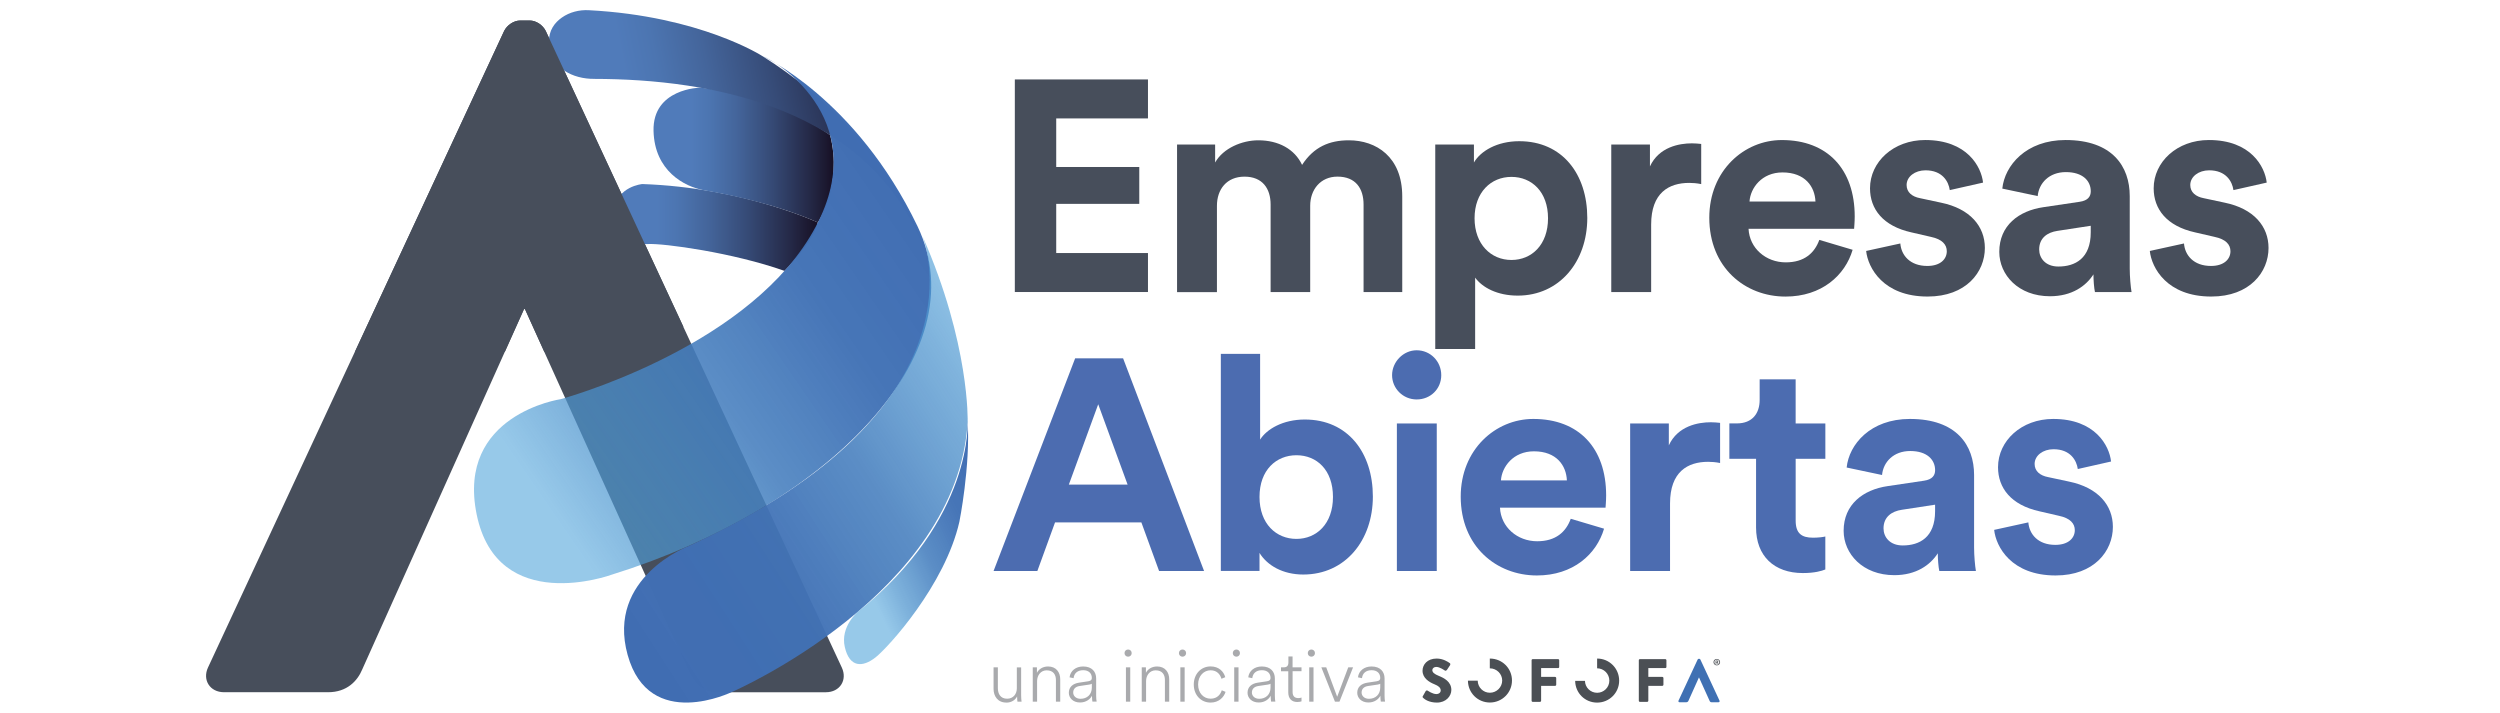 <?xml version="1.0" encoding="UTF-8"?>
<svg id="Layer_1" data-name="Layer 1" xmlns="http://www.w3.org/2000/svg" xmlns:xlink="http://www.w3.org/1999/xlink" viewBox="0 0 912 260">
  <defs>
    <style>
      .cls-1 {
        fill: url(#Degradado_sin_nombre_82);
      }

      .cls-1, .cls-2, .cls-3, .cls-4, .cls-5, .cls-6, .cls-7, .cls-8, .cls-9, .cls-10, .cls-11 {
        stroke-width: 0px;
      }

      .cls-2 {
        fill: url(#linear-gradient);
      }

      .cls-3 {
        fill: url(#Degradado_sin_nombre_82-2);
      }

      .cls-4 {
        fill: url(#Degradado_sin_nombre_82-3);
      }

      .cls-5 {
        fill: url(#linear-gradient-2);
      }

      .cls-6 {
        fill: url(#linear-gradient-3);
      }

      .cls-7 {
        fill: #4c6cb0;
      }

      .cls-8 {
        fill: #4b4f54;
      }

      .cls-9 {
        fill: #474e5b;
      }

      .cls-10 {
        fill: #3f70b3;
      }

      .cls-11 {
        fill: #a9aaad;
      }
    </style>
    <linearGradient id="Degradado_sin_nombre_82" data-name="Degradado sin nombre 82" x1="224.05" y1="82.98" x2="298.37" y2="82.98" gradientUnits="userSpaceOnUse">
      <stop offset=".21" stop-color="#507bba"/>
      <stop offset=".31" stop-color="#4c75b1"/>
      <stop offset=".46" stop-color="#44659b"/>
      <stop offset=".65" stop-color="#364b77"/>
      <stop offset=".87" stop-color="#242846"/>
      <stop offset="1" stop-color="#171024"/>
    </linearGradient>
    <linearGradient id="Degradado_sin_nombre_82-2" data-name="Degradado sin nombre 82" x1="238.4" y1="56.56" x2="304.18" y2="56.56" xlink:href="#Degradado_sin_nombre_82"/>
    <linearGradient id="Degradado_sin_nombre_82-3" data-name="Degradado sin nombre 82" x1="521.22" y1="191.16" x2="640.55" y2="191.16" gradientTransform="translate(-339.61 -22.13) rotate(-11.54)" xlink:href="#Degradado_sin_nombre_82"/>
    <linearGradient id="linear-gradient" x1="478.23" y1="289.63" x2="644.23" y2="219.09" gradientTransform="translate(-339.61 -22.13) rotate(-11.54)" gradientUnits="userSpaceOnUse">
      <stop offset="0" stop-color="#52a5db" stop-opacity=".6"/>
      <stop offset=".15" stop-color="#4c94ce" stop-opacity=".72"/>
      <stop offset=".41" stop-color="#457ebe" stop-opacity=".88"/>
      <stop offset=".69" stop-color="#4171b5" stop-opacity=".97"/>
      <stop offset="1" stop-color="#406db2"/>
    </linearGradient>
    <linearGradient id="linear-gradient-2" x1="504.14" y1="350.59" x2="666.91" y2="286.86" gradientTransform="translate(-339.61 -22.13) rotate(-11.54)" gradientUnits="userSpaceOnUse">
      <stop offset="0" stop-color="#406db2"/>
      <stop offset=".31" stop-color="#4171b5" stop-opacity=".97"/>
      <stop offset=".59" stop-color="#457ebe" stop-opacity=".88"/>
      <stop offset=".85" stop-color="#4c94ce" stop-opacity=".72"/>
      <stop offset="1" stop-color="#52a5db" stop-opacity=".6"/>
    </linearGradient>
    <linearGradient id="linear-gradient-3" x1="593.57" y1="356.16" x2="652.06" y2="340.86" xlink:href="#linear-gradient"/>
  </defs>
  <g>
    <path class="cls-9" d="m370.21,106.54V28.98h48.57v14.22h-33.47v17.72h30.3v13.45h-30.3v17.94h33.47v14.22h-48.57Z"/>
    <path class="cls-9" d="m429.39,106.54v-53.82h13.89v6.56c2.95-5.25,9.84-8.1,15.75-8.1,7.33,0,13.24,3.17,15.97,8.97,4.27-6.56,9.96-8.97,17.07-8.97,9.95,0,19.47,6.02,19.47,20.46v34.9h-14.11v-31.94c0-5.8-2.84-10.17-9.52-10.17-6.24,0-9.95,4.81-9.95,10.61v31.51h-14.44v-31.94c0-5.8-2.95-10.17-9.52-10.17s-10.06,4.7-10.06,10.61v31.51h-14.55Z"/>
    <path class="cls-9" d="m523.58,127.32V52.72h14.11v6.56c2.41-4.16,8.42-7.77,16.52-7.77,15.75,0,24.83,12.03,24.83,28s-10.17,28.33-25.38,28.33c-7.44,0-12.91-2.95-15.53-6.56v26.03h-14.55Zm27.79-62.79c-7.44,0-13.45,5.58-13.45,15.1s6.02,15.21,13.45,15.21,13.35-5.58,13.35-15.21-5.91-15.1-13.35-15.1Z"/>
    <path class="cls-9" d="m620.61,67.16c-1.64-.33-3.06-.44-4.38-.44-7.44,0-13.89,3.61-13.89,15.21v24.61h-14.55v-53.82h14.11v7.99c3.28-7.11,10.72-8.42,15.31-8.42,1.2,0,2.3.11,3.39.22v14.66Z"/>
    <path class="cls-9" d="m675.84,91.12c-2.73,9.3-11.27,17.07-24.5,17.07-14.77,0-27.79-10.61-27.79-28.77,0-17.17,12.69-28.33,26.47-28.33,16.63,0,26.58,10.61,26.58,27.89,0,2.08-.22,4.26-.22,4.48h-38.51c.33,7.11,6.34,12.25,13.57,12.25,6.78,0,10.5-3.39,12.25-8.2l12.14,3.61Zm-13.56-17.61c-.22-5.36-3.72-10.61-12.03-10.61-7.55,0-11.71,5.69-12.03,10.61h24.07Z"/>
    <path class="cls-9" d="m693.24,88.82c.33,4.27,3.5,8.2,9.84,8.2,4.81,0,7.11-2.52,7.11-5.36,0-2.41-1.64-4.38-5.8-5.25l-7.11-1.64c-10.39-2.3-15.1-8.53-15.1-16.08,0-9.63,8.53-17.61,20.13-17.61,15.31,0,20.46,9.73,21.11,15.53l-12.14,2.74c-.44-3.17-2.73-7.22-8.86-7.22-3.83,0-6.89,2.3-6.89,5.36,0,2.63,1.97,4.26,4.92,4.81l7.66,1.64c10.61,2.19,15.97,8.64,15.97,16.52,0,8.75-6.78,17.72-20.89,17.72-16.19,0-21.77-10.5-22.42-16.63l12.47-2.73Z"/>
    <path class="cls-9" d="m745.42,75.58l13.24-1.97c3.06-.44,4.05-1.97,4.05-3.83,0-3.83-2.95-7-9.08-7s-9.84,4.05-10.28,8.75l-12.91-2.73c.87-8.42,8.64-17.72,23.08-17.72,17.07,0,23.41,9.63,23.41,20.46v26.47c0,2.84.33,6.67.66,8.53h-13.35c-.33-1.42-.55-4.38-.55-6.45-2.73,4.27-7.88,7.98-15.86,7.98-11.49,0-18.49-7.77-18.49-16.19,0-9.63,7.11-14.99,16.08-16.3Zm17.28,9.19v-2.41l-12.14,1.86c-3.72.55-6.67,2.63-6.67,6.78,0,3.17,2.3,6.23,7,6.23,6.13,0,11.81-2.95,11.81-12.47Z"/>
    <path class="cls-9" d="m796.72,88.82c.33,4.27,3.5,8.2,9.84,8.2,4.81,0,7.11-2.52,7.11-5.36,0-2.41-1.64-4.38-5.8-5.25l-7.11-1.64c-10.39-2.3-15.1-8.53-15.1-16.08,0-9.63,8.53-17.61,20.13-17.61,15.31,0,20.46,9.73,21.11,15.53l-12.14,2.74c-.44-3.17-2.73-7.22-8.86-7.22-3.83,0-6.89,2.3-6.89,5.36,0,2.63,1.97,4.26,4.92,4.81l7.66,1.64c10.61,2.19,15.97,8.64,15.97,16.52,0,8.75-6.78,17.72-20.89,17.72-16.19,0-21.77-10.5-22.42-16.63l12.47-2.73Z"/>
  </g>
  <g>
    <path class="cls-7" d="m416.38,190.57h-31.5l-6.45,17.72h-15.97l29.75-77.56h17.5l29.53,77.56h-16.41l-6.46-17.72Zm-26.47-13.78h21.44l-10.72-29.32-10.72,29.32Z"/>
    <path class="cls-7" d="m445.36,208.29v-79.2h14.33v31.28c2.4-3.83,8.31-7.33,16.3-7.33,15.75,0,24.83,12.14,24.83,28.11s-10.06,28.44-25.38,28.44c-7.44,0-13.13-3.28-15.97-7.88v6.56h-14.11Zm27.57-42.22c-7.33,0-13.46,5.36-13.46,15.21s6.13,15.31,13.46,15.31,13.34-5.47,13.34-15.31-5.91-15.21-13.34-15.21Z"/>
    <path class="cls-7" d="m516.8,127.78c5.03,0,8.97,4.05,8.97,9.08s-3.94,8.86-8.97,8.86-8.97-4.05-8.97-8.86,4.05-9.08,8.97-9.08Zm-7.22,80.51v-53.82h14.55v53.82h-14.55Z"/>
    <path class="cls-7" d="m585.16,192.86c-2.73,9.3-11.27,17.07-24.5,17.07-14.77,0-27.79-10.61-27.79-28.77,0-17.17,12.69-28.33,26.47-28.33,16.63,0,26.58,10.61,26.58,27.89,0,2.08-.22,4.26-.22,4.48h-38.51c.33,7.11,6.34,12.25,13.57,12.25,6.78,0,10.5-3.39,12.25-8.2l12.14,3.61Zm-13.56-17.61c-.22-5.36-3.72-10.61-12.03-10.61-7.55,0-11.71,5.69-12.03,10.61h24.07Z"/>
    <path class="cls-7" d="m627.5,168.91c-1.64-.33-3.06-.44-4.38-.44-7.44,0-13.89,3.61-13.89,15.21v24.61h-14.55v-53.82h14.11v7.99c3.28-7.11,10.72-8.42,15.31-8.42,1.2,0,2.3.11,3.39.22v14.66Z"/>
    <path class="cls-7" d="m655.06,154.47h10.83v12.91h-10.83v22.53c0,4.71,2.19,6.24,6.34,6.24,1.75,0,3.72-.22,4.48-.44v12.03c-1.31.55-3.94,1.31-8.2,1.31-10.5,0-17.07-6.24-17.07-16.63v-25.05h-9.74v-12.91h2.74c5.69,0,8.31-3.72,8.31-8.53v-7.55h13.13v16.08Z"/>
    <path class="cls-7" d="m688.64,177.33l13.24-1.97c3.06-.44,4.05-1.97,4.05-3.83,0-3.83-2.95-7-9.08-7s-9.84,4.05-10.28,8.75l-12.91-2.73c.87-8.42,8.64-17.72,23.08-17.72,17.07,0,23.41,9.63,23.41,20.46v26.47c0,2.84.33,6.67.66,8.53h-13.35c-.33-1.42-.55-4.38-.55-6.45-2.73,4.27-7.88,7.98-15.86,7.98-11.49,0-18.49-7.77-18.49-16.19,0-9.63,7.11-14.99,16.08-16.3Zm17.28,9.19v-2.41l-12.14,1.86c-3.72.55-6.67,2.63-6.67,6.78,0,3.17,2.3,6.23,7,6.23,6.13,0,11.81-2.95,11.81-12.47Z"/>
    <path class="cls-7" d="m739.94,190.57c.33,4.27,3.5,8.2,9.84,8.2,4.81,0,7.11-2.52,7.11-5.36,0-2.41-1.64-4.38-5.8-5.25l-7.11-1.64c-10.39-2.3-15.1-8.53-15.1-16.08,0-9.63,8.53-17.61,20.13-17.61,15.31,0,20.46,9.73,21.11,15.53l-12.14,2.74c-.44-3.17-2.73-7.22-8.86-7.22-3.83,0-6.89,2.3-6.89,5.36,0,2.63,1.97,4.26,4.92,4.81l7.66,1.64c10.61,2.19,15.97,8.64,15.97,16.52,0,8.75-6.78,17.72-20.89,17.72-16.19,0-21.77-10.5-22.42-16.63l12.47-2.73Z"/>
  </g>
  <path class="cls-9" d="m191.5,112.74h-.34l-59.03,131.5c-1.73,4.14-5.52,8.28-12.43,8.28h-37.96c-5.19,0-7.94-4.48-5.88-8.97L183.91,11.28c1.04-2.07,3.45-3.8,5.87-3.8h3.44c2.42,0,4.84,1.72,5.86,3.8l108.03,232.28c2.07,4.49-.69,8.97-5.86,8.97h-38.32c-6.2,0-8.97-2.07-12.08-8.62l-59.36-131.16Z"/>
  <g>
    <path class="cls-1" d="m298.37,81.16s-27.34-12.76-64.06-14.02c0,0-9.21.84-10.17,9.37-.97,8.53,6.38,12.87,12.14,12.52,5.76-.34,31.24,3.16,49.91,9.79,0,0,10.63-10.67,12.18-17.67Z"/>
    <path class="cls-3" d="m302.86,49.34s-18.46-14.36-47.49-17.37c0,0-17.34.3-16.96,15.78.36,14.59,11.24,20.35,18.45,21.66,7.21,1.31,24.96,4.5,41.51,11.75,0,0,9.14-13.44,4.48-31.82Z"/>
    <path class="cls-4" d="m216.71,28.78c42.91.06,100.59,10.32,120.63,62.53,0,0-11.27-40.77-59.21-70.84,0,0-22.57-14.62-63.34-16.75-3.48-.18-6.99.69-9.84,2.7-2.54,1.79-4.82,4.62-4.68,8.97.31,9.66,9,13.45,16.45,13.38Z"/>
    <path class="cls-2" d="m204.49,145.63s65.58-17.65,90.88-59.08c25.3-41.43-11.87-64.26-17.25-66.08,0,0,34.13,15.38,56.58,62.06,22.45,46.68-33.33,102.83-111.72,127.17,0,0-41.5,15.14-49.1-22.07-7.43-36.41,30.6-42,30.6-42Z"/>
    <path class="cls-5" d="m251.36,199.12s-30.28,11.39-22.4,39.79c7.88,28.4,38.18,13.46,38.18,13.46,0,0,82.11-35.63,85.86-98.45,0,0,.88-28.4-16.49-67.8,0,0,25.94,62.18-85.15,112.99Z"/>
    <path class="cls-6" d="m313.05,223.08s-6.61,5.43-4.86,12.99c1.75,7.56,6.52,7.42,11.19,3.76,4.67-3.66,25.36-26.42,30.6-49.48,0,0,4.05-20.15,3.02-37.01,0,0,2.35,35.98-39.95,69.75Z"/>
  </g>
  <path class="cls-9" d="m249.3,119.22L199.09,11.28c-1.03-2.07-3.44-3.8-5.86-3.8h-3.44c-2.42,0-4.83,1.72-5.87,3.8l-54.47,117.11h54.7l7.02-15.64h.34l7.08,15.64h44.2c.29-3.94,2.47-7.71,6.52-9.17Z"/>
  <g>
    <g>
      <path class="cls-11" d="m367.12,256.3c-3.17,0-4.67-2.36-4.67-4.98v-7.87h1.57v7.61c0,1.99.92,3.83,3.38,3.83,2.23,0,3.54-1.7,3.54-3.8v-7.63h1.57v10.13c0,.94.08,1.84.16,2.39h-1.5c-.05-.26-.13-.97-.13-1.76v-.18c-.58,1.21-1.97,2.28-3.94,2.28Z"/>
      <path class="cls-11" d="m378.32,255.96h-1.57v-12.51h1.52v1.99c.68-1.34,2.15-2.31,4.07-2.31,2.94,0,4.43,2.1,4.43,4.67v8.16h-1.57v-7.9c0-1.97-.97-3.52-3.38-3.52-2.15,0-3.49,1.81-3.49,3.94v7.48Z"/>
      <path class="cls-11" d="m389.91,252.73c0-2.12,1.47-3.36,3.75-3.7l3.33-.5c1.08-.16,1.31-.63,1.31-1.21,0-1.65-1.1-2.83-3.15-2.83s-3.31,1.1-3.51,2.91l-1.47-.31c.29-2.39,2.28-3.96,4.96-3.96,3.25,0,4.75,1.97,4.75,4.35v6.32c0,1,.08,1.63.18,2.15h-1.55c-.05-.29-.16-1.13-.16-2.15-.58,1.18-2.07,2.47-4.35,2.47-2.62,0-4.09-1.73-4.09-3.54Zm8.39-1.89v-1.42c-.08.08-.42.24-.92.31l-3.49.52c-1.47.21-2.39,1.02-2.39,2.39,0,1.15.94,2.28,2.68,2.28,2.39,0,4.12-1.57,4.12-4.09Z"/>
      <path class="cls-11" d="m411.53,236.94c.74,0,1.31.55,1.31,1.31s-.58,1.31-1.31,1.31-1.31-.55-1.31-1.31.58-1.31,1.31-1.31Zm-.79,19.02v-12.51h1.57v12.51h-1.57Z"/>
      <path class="cls-11" d="m418.08,255.96h-1.57v-12.51h1.52v1.99c.68-1.34,2.15-2.31,4.07-2.31,2.94,0,4.43,2.1,4.43,4.67v8.16h-1.57v-7.9c0-1.97-.97-3.52-3.38-3.52-2.15,0-3.49,1.81-3.49,3.94v7.48Z"/>
      <path class="cls-11" d="m431.38,236.94c.73,0,1.31.55,1.31,1.31s-.58,1.31-1.31,1.31-1.31-.55-1.31-1.31.58-1.31,1.31-1.31Zm-.79,19.02v-12.51h1.57v12.51h-1.57Z"/>
      <path class="cls-11" d="m437.07,249.71c0,3.17,2.05,5.17,4.56,5.17s3.65-1.68,4.07-3.07l1.39.58c-.6,1.94-2.44,3.91-5.46,3.91-3.54,0-6.14-2.75-6.14-6.58s2.62-6.61,6.14-6.61c2.99,0,4.77,1.84,5.35,3.93l-1.39.58c-.42-1.47-1.55-3.1-3.96-3.1s-4.56,1.97-4.56,5.19Z"/>
      <path class="cls-11" d="m451.03,236.94c.73,0,1.31.55,1.31,1.31s-.58,1.31-1.31,1.31-1.31-.55-1.31-1.31.58-1.31,1.31-1.31Zm-.79,19.02v-12.51h1.57v12.51h-1.57Z"/>
      <path class="cls-11" d="m455.1,252.73c0-2.12,1.47-3.36,3.75-3.7l3.33-.5c1.08-.16,1.31-.63,1.31-1.21,0-1.65-1.1-2.83-3.15-2.83s-3.31,1.1-3.51,2.91l-1.47-.31c.29-2.39,2.28-3.96,4.96-3.96,3.25,0,4.75,1.97,4.75,4.35v6.32c0,1,.08,1.63.18,2.15h-1.55c-.05-.29-.16-1.13-.16-2.15-.58,1.18-2.07,2.47-4.35,2.47-2.62,0-4.09-1.73-4.09-3.54Zm8.39-1.89v-1.42c-.08.08-.42.24-.92.31l-3.49.52c-1.47.21-2.39,1.02-2.39,2.39,0,1.15.94,2.28,2.68,2.28,2.39,0,4.12-1.57,4.12-4.09Z"/>
      <path class="cls-11" d="m471.54,243.44h3.25v1.42h-3.25v7.55c0,1.52.71,2.26,2.12,2.26.45,0,.89-.1,1.13-.21v1.39c-.21.1-.79.24-1.55.24-2.02,0-3.28-1.23-3.28-3.51v-7.71h-2.65v-1.42h.94c1.23,0,1.76-.55,1.76-1.84v-2.12h1.52v3.96Z"/>
      <path class="cls-11" d="m478.39,236.94c.74,0,1.31.55,1.31,1.31s-.58,1.31-1.31,1.31-1.31-.55-1.31-1.31.58-1.31,1.31-1.31Zm-.79,19.02v-12.51h1.57v12.51h-1.57Z"/>
      <path class="cls-11" d="m488.64,255.96h-1.65l-4.96-12.51h1.78l3.99,10.73,4.04-10.73h1.76l-4.96,12.51Z"/>
      <path class="cls-11" d="m495.12,252.73c0-2.12,1.47-3.36,3.75-3.7l3.33-.5c1.08-.16,1.31-.63,1.31-1.21,0-1.65-1.1-2.83-3.15-2.83s-3.31,1.1-3.51,2.91l-1.47-.31c.29-2.39,2.28-3.96,4.96-3.96,3.25,0,4.75,1.97,4.75,4.35v6.32c0,1,.08,1.63.18,2.15h-1.55c-.05-.29-.16-1.13-.16-2.15-.58,1.18-2.07,2.47-4.35,2.47-2.62,0-4.09-1.73-4.09-3.54Zm8.39-1.89v-1.42c-.08.08-.42.24-.92.31l-3.49.52c-1.47.21-2.39,1.02-2.39,2.39,0,1.15.94,2.28,2.68,2.28,2.39,0,4.12-1.57,4.12-4.09Z"/>
    </g>
    <g>
      <path class="cls-8" d="m626.12,241.51h.13c.15,0,.27-.05.27-.17,0-.11-.08-.18-.25-.18-.07,0-.12,0-.15.01v.34Zm0,.66h-.27v-1.17c.11-.02.26-.04.45-.04.22,0,.32.04.41.09.06.05.11.14.11.26,0,.13-.1.23-.24.27h0c.11.06.18.14.21.3.04.18.06.25.09.29h-.29s-.06-.15-.09-.29c-.02-.13-.09-.19-.24-.19h-.13v.47Zm-.72-.61c0,.52.39.93.91.93s.89-.41.89-.93-.38-.94-.9-.94-.91.42-.91.93m2.1,0c0,.66-.52,1.18-1.2,1.18s-1.21-.52-1.21-1.18.54-1.17,1.21-1.17,1.2.52,1.2,1.17"/>
      <path class="cls-8" d="m519.05,253.95l1.05-1.85c.18-.29.6-.25.76-.13.09.04,1.7,1.23,3.17,1.23.89,0,1.54-.56,1.54-1.34,0-.94-.78-1.65-2.3-2.25-1.92-.76-4.33-2.25-4.33-4.93,0-2.21,1.72-4.44,5.16-4.44,2.32,0,4.11,1.18,4.78,1.67.27.16.22.56.13.71l-1.14,1.72c-.16.25-.56.45-.76.29-.2-.11-1.83-1.34-3.19-1.34-.8,0-1.41.54-1.41,1.14,0,.83.67,1.45,2.43,2.16,1.74.69,4.51,2.05,4.51,5.09,0,2.3-1.99,4.62-5.27,4.62-2.9,0-4.51-1.21-5.02-1.72-.22-.22-.29-.31-.11-.63"/>
      <path class="cls-8" d="m558.72,240.87c0-.22.18-.42.42-.42h9.24c.25,0,.42.2.42.42v2.43c0,.22-.18.42-.42.42h-6.18v3.21h5.09c.22,0,.42.2.42.42v2.43c0,.22-.2.42-.42.42h-5.09v5.42c0,.22-.2.42-.42.42h-2.63c-.25,0-.42-.2-.42-.42v-14.78Z"/>
      <path class="cls-8" d="m551.57,248.25c0-4.46-3.59-8.01-8.06-8.01,0,0-.02,0-.03,0v3.57s.02,0,.03,0c2.46,0,4.49,2.01,4.49,4.44s-2.03,4.46-4.49,4.46-4.41-1.98-4.44-4.4h-3.57c.03,4.43,3.57,7.97,8.01,7.97s8.06-3.57,8.06-8.04"/>
      <path class="cls-8" d="m597.83,240.87c0-.22.18-.42.42-.42h9.24c.25,0,.42.2.42.42v2.43c0,.22-.18.42-.42.42h-6.18v3.21h5.09c.22,0,.42.2.42.42v2.43c0,.22-.2.42-.42.42h-5.09v5.42c0,.22-.2.42-.42.42h-2.63c-.25,0-.42-.2-.42-.42v-14.78Z"/>
      <path class="cls-10" d="m619.79,247.14h-.02l-3.82,8.5c-.11.27-.36.54-.8.54h-2.45c-.34,0-.51-.29-.38-.58l6.99-15.02c.07-.13.22-.25.38-.25h.22c.16,0,.31.11.38.25l6.99,15.02c.13.29-.04.58-.38.58h-2.48c-.4,0-.58-.13-.78-.56l-3.84-8.48Z"/>
      <path class="cls-8" d="m582.63,240.23v3.57c2.45,0,4.46,2.03,4.46,4.49s-2.01,4.44-4.46,4.44-4.4-1.97-4.44-4.36h-3.57c.04,4.43,3.57,7.94,8.01,7.94s8.04-3.55,8.04-8.01-3.57-8.06-8.03-8.06"/>
    </g>
  </g>
</svg>
